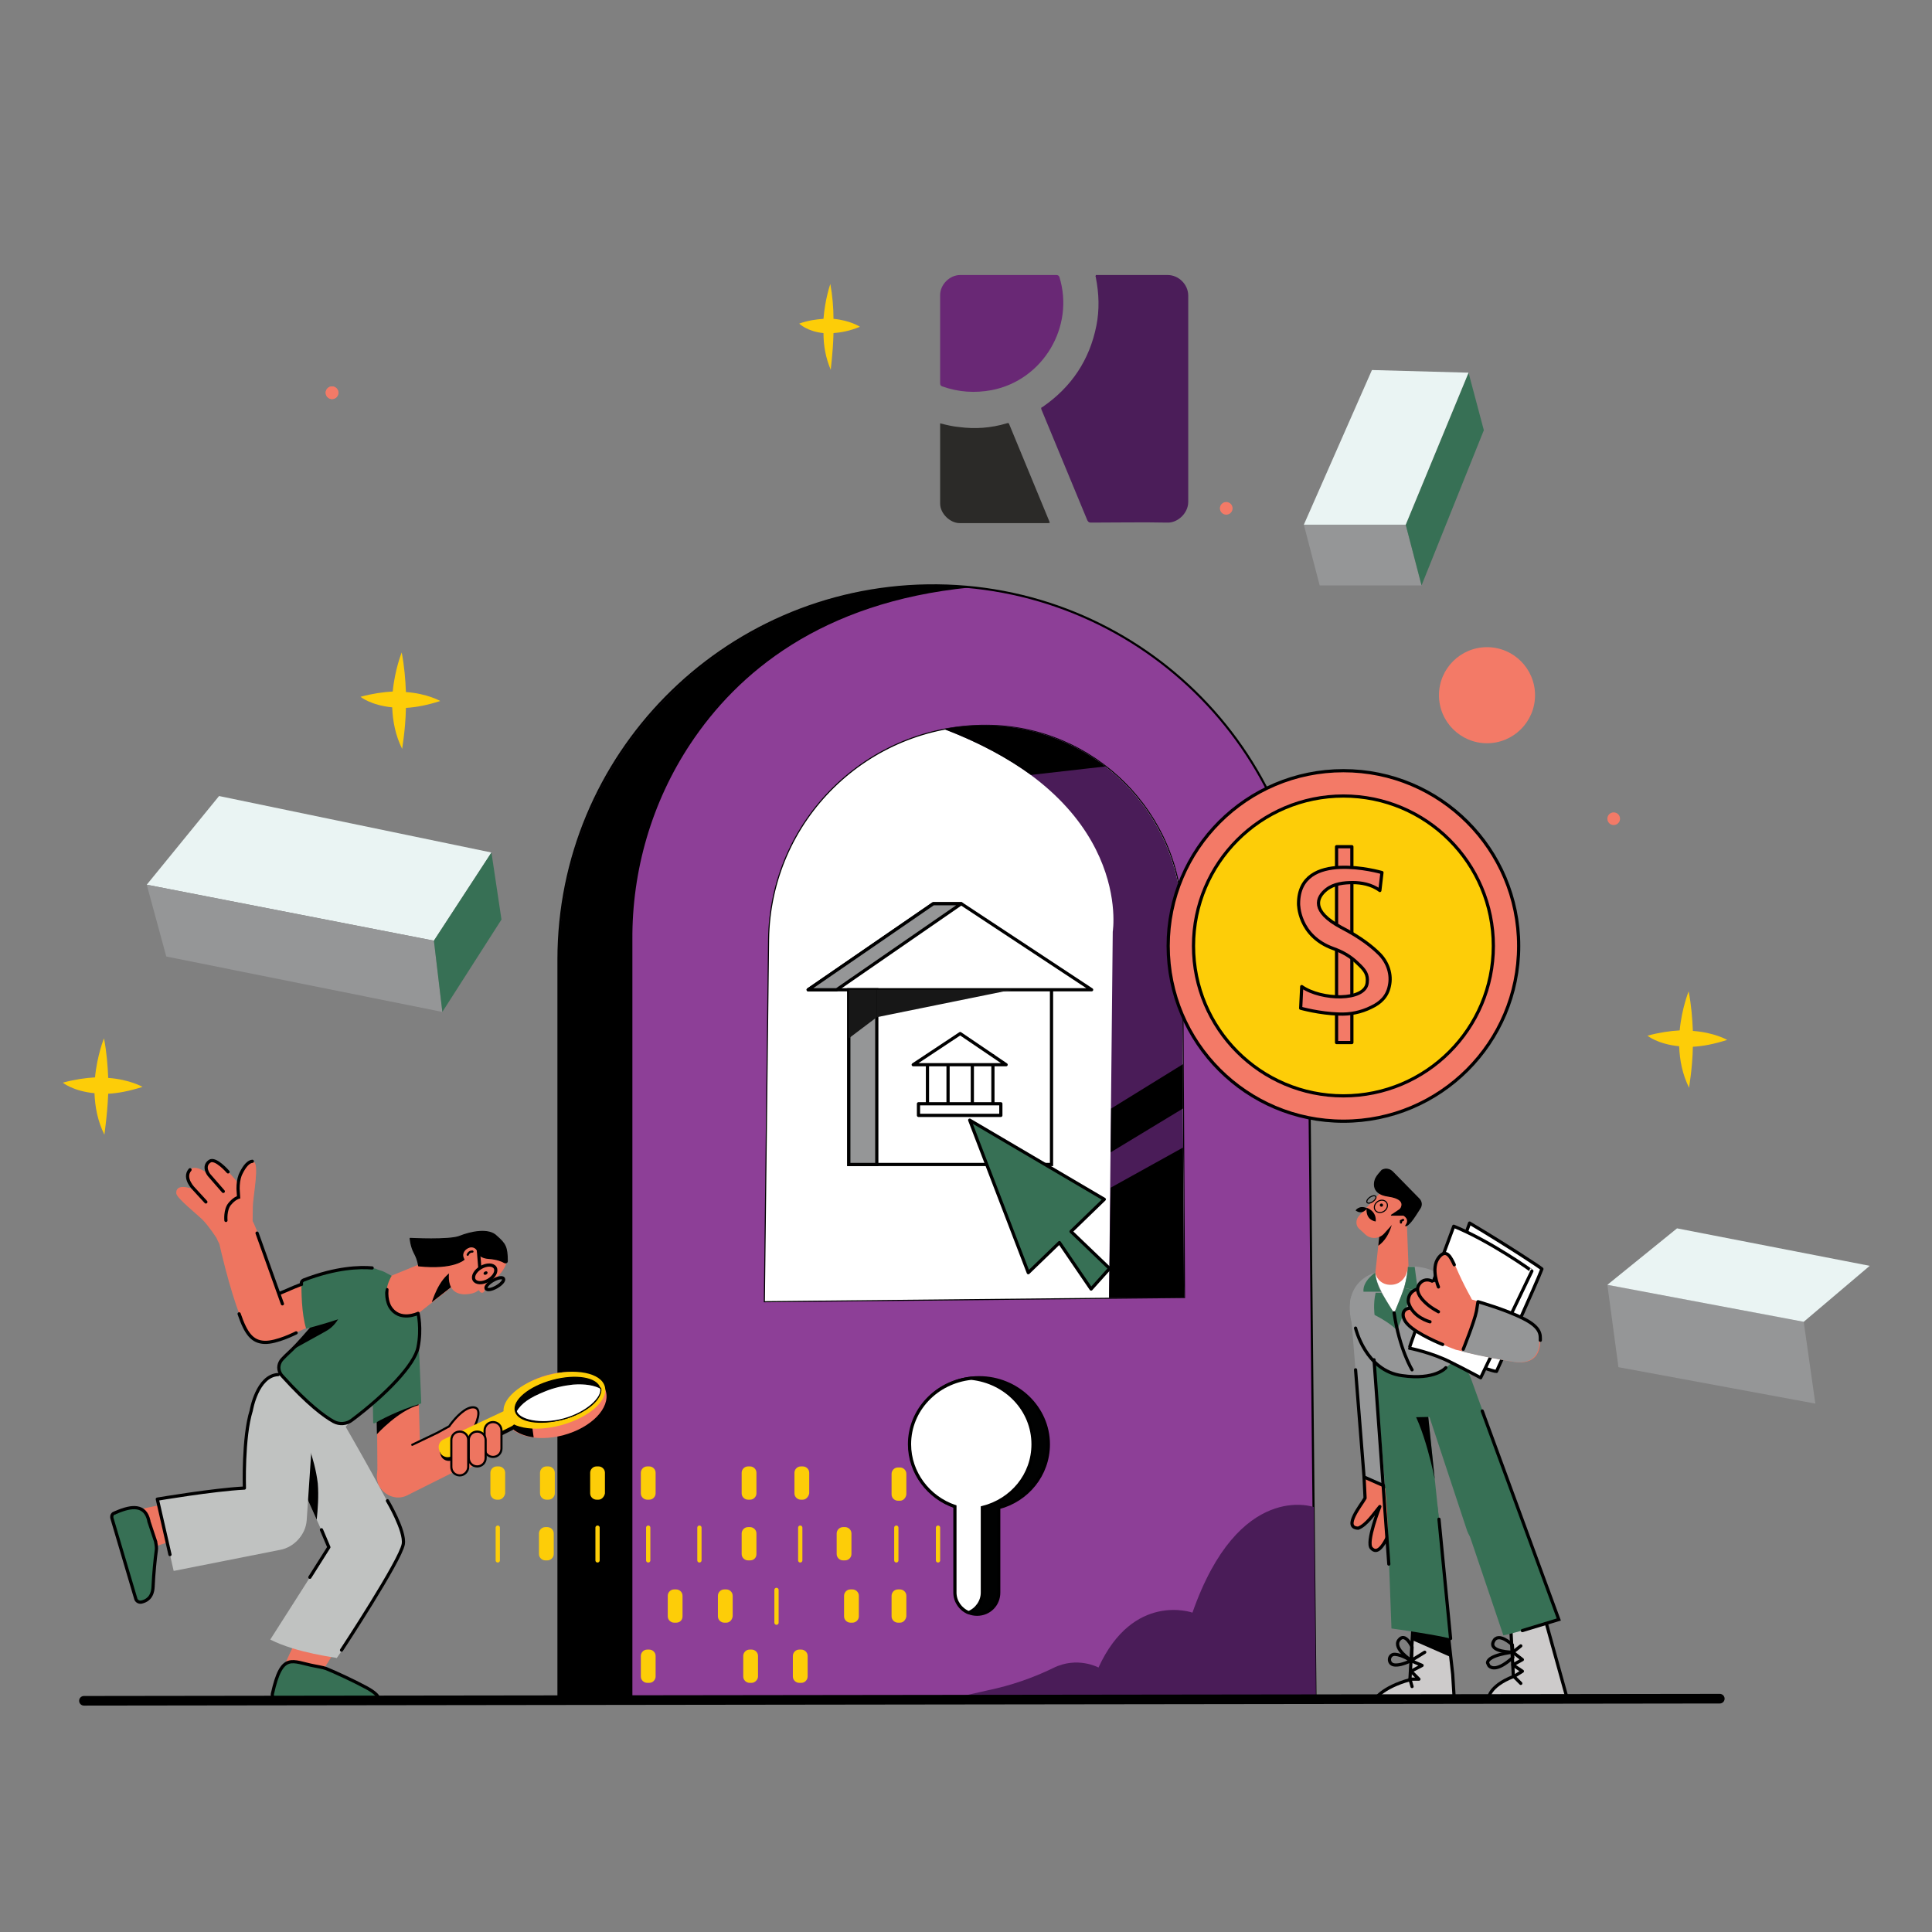 <?xml version="1.0" encoding="utf-8"?>
<!-- Generator: Adobe Illustrator 19.0.0, SVG Export Plug-In . SVG Version: 6.00 Build 0)  -->
<svg version="1.1" id="Layer_1" xmlns="http://www.w3.org/2000/svg" xmlns:xlink="http://www.w3.org/1999/xlink" x="0px" y="0px"
	 viewBox="-114 237.9 366 366" style="enable-background:new -114 237.9 366 366;" xml:space="preserve">
<rect x="-114" y="237.9" width="366" height="366" fill="#808080" stroke="none"/>
<style type="text/css">
	.st0{fill:#8D3F97;stroke:#000000;stroke-width:0.405;stroke-miterlimit:10;}
	.st1{fill:#4A1C58;}
	.st2{fill:#010202;stroke:#000000;stroke-width:0.607;stroke-miterlimit:10;}
	.st3{fill:#FFFFFF;stroke:#000000;stroke-width:0.607;stroke-miterlimit:10;}
	.st4{fill:#FFFFFF;stroke:#000000;stroke-width:0.202;stroke-miterlimit:10;}
	.st5{fill:#FFFFFF;stroke:#000000;stroke-width:0.607;stroke-linejoin:round;stroke-miterlimit:10;}
	.st6{fill:#959697;stroke:#000000;stroke-width:0.607;stroke-miterlimit:10;}
	.st7{fill:#959697;stroke:#000000;stroke-width:0.607;stroke-linecap:round;stroke-linejoin:round;stroke-miterlimit:10;}
	.st8{fill:#171717;}
	.st9{fill:#377055;stroke:#000000;stroke-width:0.607;stroke-linejoin:round;stroke-miterlimit:10;}
	.st10{fill:#FDCD08;}
	.st11{fill:none;stroke:#FDCD08;stroke-width:0.809;stroke-linecap:round;stroke-miterlimit:10;}
	.st12{fill:#EE7560;}
	.st13{fill:#F27A68;}
	.st14{fill:#377055;}
	.st15{fill:none;stroke:#000000;stroke-width:0.405;stroke-linecap:round;stroke-miterlimit:10;}
	.st16{fill:#EE7560;stroke:#000000;stroke-width:0.405;stroke-miterlimit:10;}
	.st17{fill:#C0C2C1;}
	.st18{fill:none;stroke:#000000;stroke-width:0.607;stroke-linecap:round;stroke-linejoin:round;stroke-miterlimit:10;}
	.st19{fill:none;stroke:#000000;stroke-width:0.607;stroke-linecap:round;stroke-miterlimit:10;}
	.st20{fill:none;stroke:#000000;stroke-width:0.607;stroke-miterlimit:10;}
	.st21{stroke:#000000;stroke-width:0.202;stroke-linejoin:round;stroke-miterlimit:10;}
	.st22{stroke:#000000;stroke-width:0.202;stroke-miterlimit:10;}
	.st23{fill:#377055;stroke:#000000;stroke-width:0.607;stroke-miterlimit:10;}
	.st24{fill:#959697;}
	.st25{fill:#CDCBCB;stroke:#000000;stroke-width:0.607;stroke-miterlimit:10;}
	.st26{fill:#FFFFFF;}
	.st27{fill:none;stroke:#000000;stroke-width:0.202;stroke-miterlimit:10;}
	.st28{stroke:#000000;stroke-width:0.202;stroke-linecap:round;stroke-linejoin:round;stroke-miterlimit:10;}
	.st29{fill:#F37A67;}
	.st30{fill:#F37A67;stroke:#000000;stroke-width:0.607;stroke-miterlimit:10;}
	.st31{fill:#FDCD08;stroke:#000000;stroke-width:0.607;stroke-miterlimit:10;}
	.st32{fill:#F37A67;stroke:#000000;stroke-width:0.607;stroke-linejoin:round;stroke-miterlimit:10;}
	.st33{fill:#EAF4F3;}
	.st34{fill:none;stroke:#000000;stroke-width:1.821;stroke-linecap:round;stroke-miterlimit:10;}
	.st35{fill:#4B1D59;}
	.st36{fill:#692875;}
	.st37{fill:#2B2A28;}
</style>
<g id="XMLID_19515_">
	<path id="XMLID_19874_" class="st0" d="M-8.2,559.7v-140c0-38.7,31.1-70.3,69.9-70.9l0,0c39.4-0.6,71.7,30.9,72.1,70.2l1.4,140.7
		H-8.2z"/>
	<path id="XMLID_19873_" d="M16.8,378.8c8.9-13.4,24.7-26.8,52.9-29.6c-2.6-0.2-5.2-0.4-7.9-0.3l0,0c-38.8,0.6-69.9,32.2-69.9,71
		v140.2H5.8V416C5.7,402.8,9.5,389.8,16.8,378.8z"/>
	<path id="XMLID_19872_" class="st1" d="M134.9,523.4c0,0-14.2-5.1-23,20c0,0-11.2-4-17.8,10.4c0,0-4-2.2-8.6,0.1
		c-3.9,1.9-8,3.3-12.3,4.2l-7.1,1.6h69.2L134.9,523.4z"/>
	<path id="XMLID_19871_" class="st2" d="M84.6,511.5c0-6.9-5.9-12.6-13.1-12.6s-13.1,5.6-13.1,12.6c0,5.4,3.6,10.1,8.6,11.8v16.3
		c0,2.3,1.8,4.1,4.1,4.1l0,0c2.3,0,4.1-1.8,4.1-4.1v-16.1C80.6,522.1,84.6,517.3,84.6,511.5z"/>
	<path id="XMLID_19870_" class="st3" d="M81.7,511.5c0-6.5-5.1-11.8-11.7-12.5c-6.6,0.7-11.7,6-11.7,12.5c0,5.4,3.6,10.1,8.6,11.8
		v16.3c0,1.7,1.1,3.2,2.6,3.8c1.5-0.6,2.6-2.1,2.6-3.8v-16.1C77.7,522.1,81.7,517.3,81.7,511.5z"/>
	<path id="XMLID_19869_" class="st4" d="M30.8,484.5l0.8-68.6c0.3-22.6,18.7-40.7,41.3-40.6l0,0c20.4,0.1,37,16.6,37.1,37.1
		l0.4,71.3L30.8,484.5z"/>
	<path id="XMLID_19868_" class="st1" d="M96.1,483.8l14.2-0.1l-0.4-71.3c-0.1-20.4-16.7-37-37.1-37.1l0,0c-2.7,0-5.4,0.2-8,0.7l0,0
		c36,13.6,32,38.4,32,38.4L96.1,483.8z"/>
	<g id="XMLID_19856_">
		<rect id="XMLID_19867_" x="46.8" y="424.4" class="st3" width="38.4" height="34.1"/>
		<polygon id="XMLID_19866_" class="st5" points="68.1,409.1 62.8,409.1 39.1,425.4 44.5,425.4 68.1,425.4 92.8,425.4 		"/>
		<rect id="XMLID_19865_" x="46.8" y="425.4" class="st6" width="5.3" height="33.1"/>
		<polygon id="XMLID_19864_" class="st7" points="62.8,409.1 68.1,409.1 44.5,425.4 39.1,425.4 		"/>
		<polygon id="XMLID_19863_" class="st8" points="46.8,434.6 52.1,430.6 52.1,425.4 46.8,425.4 		"/>
		<rect id="XMLID_19862_" x="61.7" y="438.7" class="st4" width="12.4" height="9.2"/>
		<g id="XMLID_19857_">
			<rect id="XMLID_19861_" x="70.2" y="437.9" class="st5" width="3.9" height="10.4"/>
			<rect id="XMLID_19860_" x="61.7" y="437.9" class="st5" width="3.9" height="10.4"/>
			<polygon id="XMLID_19859_" class="st5" points="59,439.6 67.9,433.7 76.6,439.6 			"/>
			<rect id="XMLID_19858_" x="60" y="447" class="st5" width="15.6" height="2.2"/>
		</g>
	</g>
	<polygon id="XMLID_19855_" class="st9" points="96.2,478.2 88.9,471.2 95.2,465.1 69.7,450.1 80.8,479 86.7,473.3 92.7,482.1 	"/>
	<path id="XMLID_19854_" d="M95.4,383.1c-6.3-4.8-14.1-7.7-22.6-7.8l0,0c-2.7,0-5.4,0.2-8,0.7l0,0c6.8,2.6,12.2,5.6,16.5,8.7
		L95.4,383.1z"/>
	<polygon id="XMLID_19853_" points="110.1,439.5 96.5,447.9 96.4,456.2 110.1,447.9 	"/>
	<polygon id="XMLID_19852_" points="96.4,462.9 96.1,483.8 110.3,483.7 110.1,455.3 	"/>
	<polygon id="XMLID_19851_" class="st8" points="77.7,425.4 52.1,430.6 52.1,425.4 	"/>
	<g id="XMLID_19825_">
		<path id="XMLID_19850_" class="st10" d="M-19.5,522h-0.4c-0.6,0-1.2-0.5-1.2-1.2v-3.9c0-0.6,0.5-1.2,1.2-1.2h0.4
			c0.6,0,1.2,0.5,1.2,1.2v3.9C-18.4,521.4-18.9,522-19.5,522z"/>
		<path id="XMLID_19849_" class="st10" d="M-10.1,522h-0.4c-0.6,0-1.2-0.5-1.2-1.2v-3.9c0-0.6,0.5-1.2,1.2-1.2h0.4
			c0.6,0,1.2,0.5,1.2,1.2v3.9C-8.9,521.4-9.4,522-10.1,522z"/>
		<path id="XMLID_19848_" class="st10" d="M-0.6,522H-1c-0.6,0-1.2-0.5-1.2-1.2v-3.9c0-0.6,0.5-1.2,1.2-1.2h0.4
			c0.6,0,1.2,0.5,1.2,1.2v3.9C0.5,521.4,0,522-0.6,522z"/>
		<path id="XMLID_19847_" class="st10" d="M9,522H8.6c-0.6,0-1.2-0.5-1.2-1.2v-3.9c0-0.6,0.5-1.2,1.2-1.2H9c0.6,0,1.2,0.5,1.2,1.2
			v3.9C10.2,521.4,9.7,522,9,522z"/>
		<path id="XMLID_19846_" class="st10" d="M28.1,522h-0.4c-0.6,0-1.2-0.5-1.2-1.2v-3.9c0-0.6,0.5-1.2,1.2-1.2h0.4
			c0.6,0,1.2,0.5,1.2,1.2v3.9C29.3,521.4,28.8,522,28.1,522z"/>
		<path id="XMLID_19845_" class="st10" d="M38.1,522h-0.4c-0.6,0-1.2-0.5-1.2-1.2v-3.9c0-0.6,0.5-1.2,1.2-1.2h0.4
			c0.6,0,1.2,0.5,1.2,1.2v3.9C39.2,521.4,38.7,522,38.1,522z"/>
		<path id="XMLID_19844_" class="st10" d="M46.1,533.5h-0.4c-0.6,0-1.2-0.5-1.2-1.2v-3.9c0-0.6,0.5-1.2,1.2-1.2h0.4
			c0.6,0,1.2,0.5,1.2,1.2v3.9C47.3,533,46.7,533.5,46.1,533.5z"/>
		<path id="XMLID_19843_" class="st10" d="M28.1,533.5h-0.4c-0.6,0-1.2-0.5-1.2-1.2v-3.9c0-0.6,0.5-1.2,1.2-1.2h0.4
			c0.6,0,1.2,0.5,1.2,1.2v3.9C29.3,533,28.8,533.5,28.1,533.5z"/>
		<path id="XMLID_19842_" class="st10" d="M-10.3,533.5h-0.4c-0.6,0-1.2-0.5-1.2-1.2v-3.9c0-0.6,0.5-1.2,1.2-1.2h0.4
			c0.6,0,1.2,0.5,1.2,1.2v3.9C-9.1,533-9.7,533.5-10.3,533.5z"/>
		<path id="XMLID_19841_" class="st10" d="M14.1,545.3h-0.4c-0.6,0-1.2-0.5-1.2-1.2v-3.9c0-0.6,0.5-1.2,1.2-1.2h0.4
			c0.6,0,1.2,0.5,1.2,1.2v3.9C15.3,544.8,14.8,545.3,14.1,545.3z"/>
		<path id="XMLID_19840_" class="st10" d="M23.6,545.3h-0.4c-0.6,0-1.2-0.5-1.2-1.2v-3.9c0-0.6,0.5-1.2,1.2-1.2h0.4
			c0.6,0,1.2,0.5,1.2,1.2v3.9C24.7,544.8,24.2,545.3,23.6,545.3z"/>
		<path id="XMLID_19839_" class="st10" d="M47.5,545.3h-0.4c-0.6,0-1.2-0.5-1.2-1.2v-3.9c0-0.6,0.5-1.2,1.2-1.2h0.4
			c0.6,0,1.2,0.5,1.2,1.2v3.9C48.7,544.8,48.1,545.3,47.5,545.3z"/>
		<path id="XMLID_19838_" class="st10" d="M56.5,545.3h-0.4c-0.6,0-1.2-0.5-1.2-1.2v-3.9c0-0.6,0.5-1.2,1.2-1.2h0.4
			c0.6,0,1.2,0.5,1.2,1.2v3.9C57.6,544.8,57.1,545.3,56.5,545.3z"/>
		<path id="XMLID_19837_" class="st10" d="M56.5,522.2h-0.4c-0.6,0-1.2-0.5-1.2-1.2v-3.9c0-0.6,0.5-1.2,1.2-1.2h0.4
			c0.6,0,1.2,0.5,1.2,1.2v3.9C57.6,521.7,57.1,522.2,56.5,522.2z"/>
		<path id="XMLID_19836_" class="st10" d="M37.8,556.7h-0.4c-0.6,0-1.2-0.5-1.2-1.2v-3.9c0-0.6,0.5-1.2,1.2-1.2h0.4
			c0.6,0,1.2,0.5,1.2,1.2v3.9C39,556.1,38.5,556.7,37.8,556.7z"/>
		<path id="XMLID_19835_" class="st10" d="M28.4,556.7H28c-0.6,0-1.2-0.5-1.2-1.2v-3.9c0-0.6,0.5-1.2,1.2-1.2h0.4
			c0.6,0,1.2,0.5,1.2,1.2v3.9C29.6,556.1,29,556.7,28.4,556.7z"/>
		<path id="XMLID_19834_" class="st10" d="M9,556.7H8.6c-0.6,0-1.2-0.5-1.2-1.2v-3.9c0-0.6,0.5-1.2,1.2-1.2H9c0.6,0,1.2,0.5,1.2,1.2
			v3.9C10.2,556.1,9.7,556.7,9,556.7z"/>
		<line id="XMLID_19833_" class="st11" x1="-19.7" y1="527.3" x2="-19.7" y2="533.5"/>
		<line id="XMLID_19832_" class="st11" x1="-0.8" y1="527.3" x2="-0.8" y2="533.5"/>
		<line id="XMLID_19831_" class="st11" x1="8.8" y1="527.3" x2="8.8" y2="533.5"/>
		<line id="XMLID_19830_" class="st11" x1="18.5" y1="527.3" x2="18.5" y2="533.5"/>
		<line id="XMLID_19829_" class="st11" x1="37.6" y1="527.3" x2="37.6" y2="533.5"/>
		<line id="XMLID_19828_" class="st11" x1="55.8" y1="527.3" x2="55.8" y2="533.5"/>
		<line id="XMLID_19827_" class="st11" x1="63.7" y1="527.3" x2="63.7" y2="533.5"/>
		<line id="XMLID_19826_" class="st11" x1="33.1" y1="539.1" x2="33.1" y2="545.3"/>
	</g>
	<path id="XMLID_19824_" class="st12" d="M-73,472.4c0,0-1.5-2.3-2.6-3.4c-1.1-1.1-4.9-4.1-5-5s0.5-1.8,3.3-0.8c0,0-2.1-2.5-0.8-3.7
		c1.2-1.2,3.7,0.9,3.7,0.9s-0.8-2.2,0.3-2.7c1.4-0.5,5.2,4.3,5.2,4.3s1.4-3.8,2.8-4c1.4-0.2,0,6.8,0,8.4c0,1.6-0.1,3.5,0,4
		s-1.4,3.7-3.5,3.9C-71.7,474.5-72.1,474.5-73,472.4z"/>
	
		<ellipse id="XMLID_19823_" transform="matrix(-0.261 -0.965 0.965 -0.261 -497.474 627.347)" class="st13" cx="-8.6" cy="504.1" rx="5.9" ry="9.9"/>
	<path id="XMLID_19822_" d="M-13.5,505.9l-4.7-0.6c-0.1,0.5,0,1,0.1,1.4c0.5,1.9,2.5,3.1,5.2,3.5L-13.5,505.9z"/>
	<path id="XMLID_19821_" class="st12" d="M-28.4,481.7l-7.5,5.9c-2.2,1.7-5.3,1.1-6.7-1.3l0,0c-1.4-2.4-0.4-5.4,2.2-6.5l8.8-3.6
		c1.2-0.5,2.7-0.2,3.6,0.8l0,0C-26.8,478.3-26.9,480.5-28.4,481.7z"/>
	<path id="XMLID_19820_" d="M-32.2,484.6l3.7-2.9c1.1-0.8,1.5-2.2,1.1-3.4C-30.3,479.2-31.7,483.1-32.2,484.6z"/>
	<path id="XMLID_19819_" class="st12" d="M-34.7,501.6l0.4,15.7c0,2.2-1.8,4.1-4,4.1l0,0c-2.2,0-4.2-1.9-4.2-4.2l-0.1-15.6
		c0-2.1,1.6-3.8,3.7-4l0,0C-36.7,497.5-34.8,499.3-34.7,501.6z"/>
	<path id="XMLID_19818_" d="M-42.6,509.6c0,0,4.1-4.5,7.9-5.5c0,0,0-4.6-8-0.1L-42.6,509.6z"/>
	<path id="XMLID_19817_" class="st14" d="M-43.6,491.8l0.3,15.6c0,0.1,0.1,0.2,0.3,0.1c0.9-0.5,4.3-2.4,8.7-3.7
		c0.1,0,0.1-0.1,0.1-0.2l-0.5-12.1c-0.1-3.2-3.4-5.2-6.3-3.9l0,0C-42.6,488.3-43.6,490-43.6,491.8z"/>
	<path id="XMLID_19816_" class="st12" d="M-40.4,513.9l9-4.4c2.4-1.2,5.2,0.3,5.7,2.9l0,0c0.3,1.8-0.6,3.5-2.2,4.3l-9,4.5
		c-2,1-4.4,0-5.4-2l0,0C-43.1,517.1-42.3,514.8-40.4,513.9z"/>
	<path id="XMLID_19815_" class="st12" d="M-28,511c-1.2-0.6-1.6-2.2-0.7-3.3c1.2-1.5,2.9-3.3,4.3-3.3c1.9,0.1,0.6,3.4-0.8,5.7
		C-25.8,511.2-27,511.5-28,511L-28,511z"/>
	<path id="XMLID_19814_" class="st12" d="M-28,507.6c-0.6,0.2-2.3,1.2-3.1,1.6c-0.7,0.4-1.2,0.9-1.3,1.8c0,0.9-0.3,2.3,0.6,3.7
		c1.7,2.6,4.1,1.8,4.1,1.8s5.3,0.6,4.5-5.3C-23.5,508.7-25.6,506.9-28,507.6z"/>
	<path id="XMLID_19813_" class="st15" d="M-24.3,508.6c1-2,1.5-4.1-0.1-4.1c-1.4,0-3.1,1.7-4.3,3.3c-0.1,0.1-0.1,0.2-0.2,0.3
		c-0.7,0.4-1.7,0.9-2.2,1.2l-4.8,2.3"/>
	<g id="XMLID_19811_">
		<path id="XMLID_19812_" d="M-18.3,505.9l-11.5,5.4c-0.7,0.3-1.1,1.2-0.8,2l0.1,0.3c0.3,0.9,1.4,1.3,2.2,0.9l11.4-5.7
			c1-0.5,1.2-1.9,0.3-2.6l0,0C-17.1,505.7-17.8,505.7-18.3,505.9z"/>
	</g>
	<path id="XMLID_19810_" class="st10" d="M-18.5,505.2l-11.5,5.4c-0.7,0.3-1.1,1.2-0.8,2l0.1,0.3c0.3,0.9,1.4,1.3,2.2,0.9l11.4-5.7
		c1-0.5,1.2-1.9,0.3-2.6l0,0C-17.3,505-18,504.9-18.5,505.2z"/>
	<path id="XMLID_19809_" class="st12" d="M-20.6,513.9L-20.6,513.9c-0.9,0-1.6-0.7-1.6-1.6v-3.4c0-0.9,0.7-1.6,1.6-1.6l0,0
		c0.9,0,1.6,0.7,1.6,1.6v3.4C-19,513.2-19.7,513.9-20.6,513.9z"/>
	<path id="XMLID_19808_" class="st12" d="M-26.9,517.4L-26.9,517.4c-0.9,0-1.6-0.7-1.6-1.6v-5.1c0-0.9,0.7-1.6,1.6-1.6l0,0
		c0.9,0,1.6,0.7,1.6,1.6v5.1C-25.3,516.6-26,517.4-26.9,517.4z"/>
	<path id="XMLID_19807_" class="st16" d="M-20.6,513.9L-20.6,513.9c-0.9,0-1.6-0.7-1.6-1.6v-3.4c0-0.9,0.7-1.6,1.6-1.6l0,0
		c0.9,0,1.6,0.7,1.6,1.6v3.4C-19,513.2-19.7,513.9-20.6,513.9z"/>
	<path id="XMLID_19806_" class="st16" d="M-23.6,515.7L-23.6,515.7c-0.9,0-1.6-0.7-1.6-1.6v-3.4c0-0.9,0.7-1.6,1.6-1.6l0,0
		c0.9,0,1.6,0.7,1.6,1.6v3.4C-22,515-22.7,515.7-23.6,515.7z"/>
	<path id="XMLID_19805_" class="st16" d="M-26.9,517.4L-26.9,517.4c-0.9,0-1.6-0.7-1.6-1.6v-5.1c0-0.9,0.7-1.6,1.6-1.6l0,0
		c0.9,0,1.6,0.7,1.6,1.6v5.1C-25.3,516.6-26,517.4-26.9,517.4z"/>
	<path id="XMLID_19804_" class="st17" d="M-51.3,503.5c2.6,4.2,9.3,16,12.9,23.1c2.2,4.4-0.7,9.7-5.7,10.1l0,0
		c-3,0.2-5.8-1.5-6.9-4.2l-10.8-24.1c-1.1-3,1.6-6.5,4.6-7.3l0,0C-54.9,500.5-52.5,501.5-51.3,503.5z"/>
	<path id="XMLID_19803_" d="M-54,525.8c0.2-2,0.4-4.5,0.2-6.9c-0.3-2.5-1-4.9-1.6-6.7c-0.4-1.1-2-1.1-2.3,0l-1.1,2.9L-54,525.8z"/>
	<path id="XMLID_19802_" class="st12" d="M-57.2,547.3c-1.2,2.3-2.7,5.4-3.8,8.2c-0.8,2.2,1,4.5,3.3,4.3l0,0c1-0.1,1.9-0.6,2.4-1.5
		l4.5-7.2c1.1-1.8,0.5-4.2-1.4-5.2l0,0C-54,544.8-56.2,545.5-57.2,547.3z"/>
	<path id="XMLID_19801_" class="st17" d="M-62.8,548.5l14.1-22.1c2.3-3.4,7.2-3.6,9.7-0.4l0,0c1.5,1.8,1.7,4.4,0.7,6.5
		c-1.5,3-5.4,10.2-11.9,19.5C-50.2,551.9-57.7,551.1-62.8,548.5z"/>
	<path id="XMLID_19657_" class="st12" d="M-52.6,558.7c1.4-2,1.9-3.9,1.9-3.9c-0.6-0.3-1.2-0.5-1.6-0.7c-0.5-0.2-1.1-0.4-1.6-0.5
		c-3.7-0.7-6.1-1.9-8,3.4C-61,558.6-52.6,558.7-52.6,558.7z"/>
	
		<ellipse id="XMLID_19656_" transform="matrix(0.616 -0.788 0.788 0.616 -416.788 150.137)" class="st17" cx="-54.4" cy="502.6" rx="9.5" ry="8"/>
	<path id="XMLID_19655_" class="st17" d="M-61.1,531.3c-3.5,0.4-6.6-2.2-6.7-5.7c-0.3-9.8-0.1-25.8,6.1-27.3
		c8.7-2.1,6.9,11.2,6.9,11.2l-1.1,16.4C-56.1,528.7-58.3,531-61.1,531.3L-61.1,531.3z"/>
	<path id="XMLID_19654_" class="st12" d="M-80.4,529.5l-5.6,1.8c-2,0.6-4.2-0.7-4.5-2.8l-0.1-0.6c-0.3-1.9,0.9-3.7,2.7-4l5.7-1.2
		c1.8-0.4,3.6,0.7,4.1,2.5l0,0C-77.6,527.1-78.6,529-80.4,529.5z"/>
	<path id="XMLID_19653_" class="st17" d="M-81.1,535.5l20.2-4c2.6-0.5,4.6-2.7,4.8-5.4l0,0c0.4-3.7-2.7-6.9-6.4-6.7
		c-4.1,0.2-9.3,0.5-14.2,1.2c-4.2,0.7-7.5,1.2-7.5,1.2L-81.1,535.5z"/>
	<path id="XMLID_19652_" class="st12" d="M-84.4,530.8c0-0.3-0.1-0.6-0.1-0.8l-0.5-2.1c-0.5-2.4-2.6-4-4.9-4.1l2.1,11L-84.4,530.8z"
		/>
	<path id="XMLID_19651_" class="st14" d="M-60.6,498.6c-0.7-0.7-0.8-1.9-0.4-2.7c0.2-0.5,0.6-0.9,1.3-1.4c1.7-1.2,9-9.8,12.8-14.4
		c1.4-1.7,3.8-2.2,5.8-1.2l1.3,0.7c0,0-2,3-0.4,6s5.3,1.2,5.3,1.2s0.7,2.9,0,6.4c-0.6,3.3-6.1,9-12.5,13.8c-1,0.8-2.4,0.9-3.5,0.3
		C-52.7,506.2-55.8,503.9-60.6,498.6z"/>
	<path id="XMLID_19650_" d="M-58.8,493.7l6.5-3.6c2.2-1.2,3.4-3.6,3.2-6l-0.1-1.2C-52.6,486.8-56.8,491.7-58.8,493.7z"/>
	<path id="XMLID_19644_" class="st18" d="M-46.8,480c-3.9,4.6-10.2,12-11.8,13.5c-0.6,0.6-2.1,1.9-2.3,2.4c-0.5,0.9-0.3,2,0.4,2.7
		c4.8,5.3,7.9,7.6,9.7,8.6c1.1,0.6,2.5,0.5,3.5-0.3c6.4-4.8,11.9-10.5,12.5-13.8c0.7-3.5,0-6.4,0-6.4s-3.5,1.7-5.3-1.2
		c0,0-0.8-1.2-0.6-3.3"/>
	<path id="XMLID_19643_" class="st12" d="M-62.8,492c2.9-0.8,7.8-2.5,11.6-5.3c1.4-1,1.9-2.9,1.2-4.5l0,0c-0.8-1.8-2.9-2.7-4.7-1.9
		c-2.9,1.1-7.2,2.8-10.8,4.4c-2.5,1.1-3.1,4.4-1.1,6.3l0,0C-65.5,492.1-64.1,492.4-62.8,492z"/>
	<path id="XMLID_19642_" class="st14" d="M-56.9,481c0,1.3,0,5.8,0.9,8.6c0,0,12.6-3.1,14.5-6.2c0.4-0.6,0.6-1.2,0.7-1.7
		c0.4-1.7-0.9-3.4-2.7-3.6c-2.3-0.2-6.8-0.1-13,2.3C-56.8,480.5-56.9,480.7-56.9,481z"/>
	<path id="XMLID_19641_" class="st12" d="M-65.9,469.7c1.9,4.3,4.5,11.6,6.1,17.4c0.5,2-0.5,4.1-2.5,4.9l0,0c-2,0.7-4.2-0.2-5.1-2.1
		c-1.6-3.5-3.4-8.9-5.4-17.9c-0.4-1.8,0.6-3.7,2.4-4.3l0,0C-68.7,467-66.7,467.9-65.9,469.7z"/>
	<path id="XMLID_19640_" class="st19" d="M-71.7,463.6l-2.7-3.1c0,0-1.3-1.6,0.1-2.6c1.1-0.8,3.5,2,3.5,2"/>
	<path id="XMLID_19639_" class="st19" d="M-75,465.6l-2.2-2.4c0,0-2.2-2.1-0.8-3.7"/>
	<path id="XMLID_19638_" class="st19" d="M-71.2,469.1c0,0-0.2-2,0.7-3.1s1.7-1.3,1.7-1.3l-0.1-1.6c0-0.9,0.1-1.8,0.4-2.6
		c0.5-1.1,1.3-2.5,2.3-2.6"/>
	<path id="XMLID_19637_" class="st12" d="M-28.6,477.4c0,0-1.8,5.5,2.5,5.7c0.8,0,1.5-0.1,2.2-0.4c0.2-0.1,0.4-0.3,0.6-0.4
		c0,0,0.1,0.2,0.3,0.4c0.3,0.2,0.7,0.1,0.8-0.3c0-0.2,0.1-0.4,0.1-0.7c0,0,5-3.2,4-6.1c-1.1-3.5-5-3.6-6.2-3.4
		C-25.5,472.4-27.9,475.2-28.6,477.4z"/>
	
		<ellipse id="XMLID_19636_" transform="matrix(-0.5 -0.866 0.866 -0.5 -447.913 699.569)" cx="-22" cy="479.1" rx="0.3" ry="0.4"/>
	
		<ellipse id="XMLID_19635_" transform="matrix(-0.5 -0.866 0.866 -0.5 -447.045 704.048)" class="st20" cx="-20.3" cy="481.1" rx="0.7" ry="1.9"/>
	
		<ellipse id="XMLID_19634_" transform="matrix(-0.5 -0.866 0.866 -0.5 -448.272 699.597)" class="st20" cx="-22.2" cy="479.2" rx="1.4" ry="2.3"/>
	<line id="XMLID_19633_" class="st20" x1="-23.1" y1="478.1" x2="-23.4" y2="474.4"/>
	<path id="XMLID_19632_" class="st21" d="M-17.9,476.8c0,0.3-0.3,0.4-0.5,0.3c-0.5-0.3-1.5-0.7-3-0.8s-2-0.8-2.1-1.3
		s-0.6-0.9-1.2-0.9c-0.9,0-2.2,1.1-1.4,2.4c0,0-2,1.9-8.6,1.2c0,0-0.1-1.1-0.8-2.4c-0.7-1.3-0.8-2.8-0.8-2.8s7.5,0.4,9.4-0.4
		c2-0.8,5.5-1.6,7,0C-18.3,473.5-17.9,474.1-17.9,476.8z"/>
	<path id="XMLID_19631_" class="st15" d="M-24.5,475c0,0-0.6-0.1-0.9,0.6"/>
	<path id="XMLID_19630_" class="st19" d="M-43.5,478.1c-2.3-0.2-6.8-0.1-13,2.3c-0.2,0.1-0.4,0.3-0.4,0.5c0,0.1,0,0.2,0,0.3
		c-2.6,1-1.4,0.6-4.1,1.7"/>
	
		<ellipse id="XMLID_19629_" transform="matrix(-0.261 -0.965 0.965 -0.261 -496.858 626.001)" class="st10" cx="-8.8" cy="503.2" rx="4.9" ry="9.9"/>
	
		<ellipse id="XMLID_19628_" transform="matrix(-0.261 -0.965 0.965 -0.261 -495.987 626.472)" class="st22" cx="-8.2" cy="503.1" rx="3.8" ry="8.3"/>
	<path id="XMLID_19627_" class="st4" d="M-0.2,500.9c-1-0.6-2.9-1-5.3-0.8c-1.8,0.2-3.6,0.6-5.3,1.3c-3,1.2-4.5,2.3-5.4,3.8
		c0.4,1.7,4.6,2.7,9,1.5C-2.8,505.5,0.2,502.6-0.2,500.9z"/>
	<path id="XMLID_19626_" class="st23" d="M-61.5,559.9l19.1,0.1c0,0,0.9-0.7-2.2-2.4c-2.4-1.3-6.1-3-7.6-3.6
		c-0.5-0.2-2.2-0.5-2.2-0.5c-4.3-0.8-6.2-2.8-8,5.3C-62.5,559.3-62.1,559.9-61.5,559.9z"/>
	<path id="XMLID_19625_" class="st23" d="M-92.8,525.5l4.5,15.2c0.1,0.5,0.6,0.8,1.1,0.7c0.9-0.2,2.1-0.8,2.2-2.9
		c0.1-2.4,0.4-5.4,0.6-6.8c0.1-0.5,0-1.1-0.1-1.6V530l-1.3-3.9V526c-0.7-3.1-3.2-2.9-6.2-1.6c-0.1,0-0.2,0.1-0.2,0.1
		C-92.7,524.6-92.9,525-92.8,525.5z"/>
	<path id="XMLID_19624_" class="st18" d="M-81.8,532.4l-2.4-10.5c0,0,10.6-1.8,16.5-2.1c0,0-0.3-9.6,1.3-14.7c0,0,1.1-6.6,5.1-6.8"
		/>
	<path id="XMLID_19623_" class="st18" d="M-40.6,522.2c0,0,3.4,5.7,3,8.2c-0.5,3.1-11.7,20.1-11.7,20.1"/>
	<polyline id="XMLID_19622_" class="st18" points="-53.1,527.7 -51.7,531 -55.3,536.7 	"/>
	<line id="XMLID_19621_" class="st19" x1="-65.3" y1="471.5" x2="-60.5" y2="484.9"/>
	<path id="XMLID_19620_" class="st19" d="M-57.9,490.4c0,0-3.7,1.9-6,1.8c-2.3-0.1-3.5-1.6-4.8-5.4"/>
	<path id="XMLID_19619_" class="st24" d="M149.4,523.9L149.4,523.9c2.6-0.1,4.6-2.4,4.4-5.1l-1.9-17.6c-0.3-2.3-2.1-3.8-4.4-3.7l0,0
		c-2.5,0.1-4.4,1.9-4.2,4.4l1.3,17.5C144.6,522.1,146.8,524.1,149.4,523.9z"/>
	<path id="XMLID_19618_" class="st12" d="M144.4,517.7v1.8c0.1,2.6,2.4,4.6,5,4.5l0,0c2.6-0.1,4.6-2.4,4.4-5.1l-0.2-2l-3.5,3.3
		L144.4,517.7z"/>
	<line id="XMLID_19617_" class="st18" x1="149.6" y1="520" x2="144.4" y2="517.7"/>
	<path id="XMLID_19616_" class="st12" d="M147.6,469.2l-1.1,10.3c-0.2,2.2,1.8,4,4,3.4l0,0c1.4-0.4,2.4-1.7,2.4-3.2l-0.4-10.4
		c-0.1-1.6-1.6-2.7-3.1-2.2l0,0C148.3,467.5,147.7,468.3,147.6,469.2z"/>
	<path id="XMLID_19615_" d="M147.1,473.9c2.6-1.8,3-5.7,3-6.9c-0.3,0-0.6,0-0.9,0.1c-0.9,0.3-1.5,1.1-1.6,2L147.1,473.9z"/>
	<path id="XMLID_19614_" class="st24" d="M147.7,506.1L147.7,506.1c-2.3,0.1-4.3-1.5-4.5-3.5l-1.4-17.5c-0.2-2.2,1.4-3.8,4-3.8l0,0
		c2.3,0,4.2,1.5,4.4,3.5l1.7,17.2C152.1,504.2,150.2,506.1,147.7,506.1z"/>
	<path id="XMLID_19613_" class="st12" d="M147,521.2c-0.8-0.7-2-0.4-2.5,0.5l-1.1,1.7c-0.1,0.1-0.1,0.1-0.2,0.2l-0.1,0.1v0.1
		c-0.5,0.9-1.1,2-1.2,2.5c-0.1,0.6,0.7,1.3,1.2,1.1c0.8-0.2,1.9-1.4,2.4-2l0,0c0.1-0.1,0.1-0.1,0.2-0.2l1.5-1.9
		C147.7,522.7,147.6,521.8,147,521.2z"/>
	<path id="XMLID_19612_" class="st12" d="M149.9,525.1l-0.9,3c-0.3,0.9-1.2,1.3-2,1.1l0,0c-0.8-0.3-1.2-1.1-1.1-1.9l0.7-3.1
		c0.2-0.9,1.1-1.4,2-1.2l0.2,0.1C149.6,523.4,150.1,524.3,149.9,525.1z"/>
	<path id="XMLID_19611_" class="st12" d="M146.9,531.7c-0.4,0.2-0.9,0.1-1.1-0.4c-0.1-0.3-0.2-0.8-0.2-1.5c0-0.6,0.3-2.1,0.4-2.7
		c0.2-1,1.1-1.5,2-1.2l0,0c0.8,0.3,1.1,2,0.8,2.8l-0.4,1.1C148.1,530.6,147.6,531.2,146.9,531.7
		C146.9,531.6,146.9,531.7,146.9,531.7z"/>
	<path id="XMLID_19610_" class="st4" d="M153,524.2l0.3,3c0.1,0.9-0.6,1.6-1.5,1.7l0,0c-0.8,0.1-1.5-0.5-1.7-1.2l-0.5-3
		c-0.2-0.9,0.5-1.7,1.4-1.8h0.2C152.1,522.7,152.9,523.3,153,524.2z"/>
	<path id="XMLID_19609_" class="st4" d="M152.7,531.1c-0.3,0.4-0.8,0.4-1.2,0.1c-0.3-0.2-0.5-0.6-0.8-1.2c-0.2-0.6-0.5-2-0.6-2.5
		c-0.2-0.9,0.4-1.8,1.4-1.8l0,0c0.8,0,1.8,1.4,1.8,2.2l0.1,1.1C153.4,529.7,153.2,530.5,152.7,531.1L152.7,531.1z"/>
	<path id="XMLID_19608_" class="st4" d="M154.5,522.1l1,1.9c0.3,0.5,0.1,1.3-0.5,1.6l0,0c-0.5,0.3-1.2,0.2-1.5-0.2l-1.2-1.8
		c-0.3-0.5-0.1-1.3,0.4-1.7l0.2-0.1C153.5,521.5,154.2,521.6,154.5,522.1z"/>
	<path id="XMLID_19607_" class="st4" d="M156.2,526.8c-0.1,0.3-0.5,0.6-0.8,0.5c-0.2-0.1-0.5-0.2-0.9-0.5c-0.3-0.3-0.9-1.1-1.1-1.4
		c-0.4-0.5-0.2-1.3,0.4-1.7l0,0c0.6-0.3,1.6,0.3,1.8,0.8l0.3,0.7C156.3,525.6,156.4,526.2,156.2,526.8
		C156.2,526.7,156.2,526.7,156.2,526.8z"/>
	<path id="XMLID_19606_" class="st18" d="M142.8,497.4l1.6,20.2l0.2,4.1c-0.7,1.3-4.3,5.6-1.3,5.7c1.6-0.6,3-2.8,4.1-4.1
		c0,0-2.7,6.8-1.6,7.9c1.1,1.2,2.3-0.2,3.8-3.8"/>
	<path id="XMLID_19605_" class="st14" d="M155.9,499.9l2.7,25.8c0.3,2.9-2,5.4-4.8,5.4l0,0c-2.5,0-4.6-1.9-4.8-4.4l-2.2-25.9
		c-0.2-2.4,1.5-4.6,3.9-5l0,0C153.2,495.4,155.7,497.3,155.9,499.9z"/>
	<path id="XMLID_19604_" d="M155.9,499.9c-0.3-2.7-2.7-4.5-5.3-4.1l0,0c-1.3,0.2-2.4,1-3.1,2c1.5,1.5,3.6,3.7,5.3,6
		c3,4,5,14.3,5,14.3l0,0L155.9,499.9z"/>
	<path id="XMLID_19603_" class="st25" d="M161.2,555.1l-1.3-11.7c-0.2-1.6-1.5-2.7-3-2.7l0,0c-1.7,0-3.1,1.4-3.1,3.1l-0.7,12.3
		c-5.4,1.5-6.7,3.8-6.7,3.8h15.1L161.2,555.1z"/>
	<polyline id="XMLID_19602_" class="st18" points="155.9,550.9 153.3,552.5 155.4,553.4 153.3,554.5 154.8,556 153.1,556 
		153.5,557.4 	"/>
	<path id="XMLID_19601_" class="st18" d="M153.5,549.9c0,0-1.3-2.9-2.5-1.3c-1.2,1.6,2.4,3.9,2.4,3.9L153.5,549.9z"/>
	<path id="XMLID_19600_" class="st18" d="M150.1,553.3c0.7,0.1,1.7-0.1,3.2-0.8c0,0-1.6-1.1-3-1.2
		C149,551.2,148.8,553.1,150.1,553.3z"/>
	<path id="XMLID_19599_" d="M156.9,540.6c-1.7,0-3.1,1.4-3.1,3.1l-0.3,4.9l7.3,3.2l-1-8.5C159.7,541.8,158.4,540.6,156.9,540.6z"/>
	<path id="XMLID_19598_" class="st14" d="M149.6,546.4l-0.8-21.6c-0.1-2.7,1.8-4.8,4.5-5l0,0c2.7-0.2,4.9,1.4,5.1,4.1
		c0.4,4.2,1.7,13.3,2.3,24.4C160.8,548.3,158.1,547.6,149.6,546.4z"/>
	<path id="XMLID_19597_" class="st14" d="M155.4,502.1l8.5,25.7c0.8,2.3,3.1,3.8,5.6,3.5l0,0c3.3-0.4,5.4-3.8,4.3-7l-9.2-25.4
		c-1-2.7-4.1-4-6.7-2.7l0,0C155.7,497.3,154.6,499.8,155.4,502.1z"/>
	<path id="XMLID_19596_" class="st25" d="M177.9,541.7l5,18H168c0,0-0.1-2.3,4.7-4.2l-0.7-12.9c-0.1-1.4,0.9-2.7,2.3-3l0,0
		C176,539.2,177.5,540.2,177.9,541.7z"/>
	<polyline id="XMLID_19595_" class="st18" points="174.1,549.7 172.6,550.9 174.4,552.3 172.6,553.3 174.4,554.5 172.8,555.5 
		174.1,556.8 	"/>
	<path id="XMLID_19594_" class="st18" d="M172.5,549.5c0,0-2.7-2.6-3.6-0.6s3.7,2,3.7,2L172.5,549.5z"/>
	<path id="XMLID_19593_" class="st18" d="M168.1,553.5c0.4,0.4,1.6,1,4.5-1.6l-0.1-1c0,0-4.6,0.5-4.7,2
		C167.9,553.1,168,553.4,168.1,553.5z"/>
	<path id="XMLID_19592_" class="st14" d="M181.3,544.7c0,0-8.6,2.7-10.5,3l-6.8-20.1c-0.9-2.8,0.6-5.8,3.4-6.7l0,0
		c2.6-0.8,5.4,0.6,6.4,3.2L181.3,544.7z"/>
	<path id="XMLID_19591_" class="st14" d="M146.3,495.5c0,0.5,0.4,4.3,0.4,4.8c0.2,3.4,3.1,6.1,6.5,6.1l4.8-0.1
		c4.5-0.1,7.5-4.6,5.9-8.8l-0.8-2.1c-1-2.7-3.4-4.7-6.2-5.3l0,0C151.4,489,146,489.9,146.3,495.5z"/>
	<path id="XMLID_19590_" class="st24" d="M146.5,479c0,0-7.7,1.8-3.6,12.1c3.5,8.9,12.4,7.5,12.4,7.5s7.5-0.3,8.3-8.4
		s-4.7-12.6-10.8-12.4c0,0,0.3,3.6-3.3,3.5C146.8,481.5,146.5,479,146.5,479z"/>
	<path id="XMLID_19589_" class="st26" d="M152.7,477.9c0,0,0.2,2.7-2.6,8.7c0,0-3.4-4.8-3.6-7.6c0,0,0.3,1.7,2.1,2.2
		c0.8,0.2,1.7,0.1,2.4-0.3C152.7,479.9,152.7,477.9,152.7,477.9z"/>
	<path id="XMLID_19588_" class="st14" d="M152.7,477.9h1.3l0.6,4.5l-2.6-0.5C152,481.9,152.6,479.8,152.7,477.9z"/>
	<path id="XMLID_19587_" class="st14" d="M146.5,479c0,0-2.4,1.6-2.2,3.6h3.4C147.7,482.7,146.8,481.4,146.5,479z"/>
	<path id="XMLID_19586_" class="st14" d="M150.6,489.9c0,0-0.9-1.2-4.2-2.9c0,0-0.3-2.1,0.2-4.2h1.1l2.4,3.9
		C150.1,486.6,150.2,488.1,150.6,489.9z"/>
	<path id="XMLID_19585_" class="st14" d="M152,481.9l1.8,0.4c0,0-2.2,5-3.1,7.6l-0.5-3.3C150.1,486.6,151.5,483.4,152,481.9z"/>
	<path id="XMLID_19584_" class="st19" d="M153.5,497.4c0,0-2.4-3.9-3.4-10.8"/>
	<path id="XMLID_19583_" class="st5" d="M164.4,469.6l-8.1,23.1c0,0,12,5.1,13.2,5c0,0,7.6-16.7,8.6-19.4
		C178.3,478.3,171.3,473.7,164.4,469.6z"/>
	<path id="XMLID_19582_" class="st5" d="M161.4,470.2c0,0-8.5,22.9-8.4,23.1c0,0,4.2,0.8,7.9,2.7c2.6,1.3,5.6,2.9,5.6,2.9l9.7-20.2
		C176.3,478.7,168.3,473,161.4,470.2z"/>
	<path id="XMLID_19581_" class="st12" d="M159.6,491.1c-0.4,0.8-1.5,1.1-2.3,0.7c-1.7-0.9-6-3.6-5.5-5.2c0.7-2.3,5.3,1.1,7.2,2.3
		C159.8,489.4,160,490.3,159.6,491.1L159.6,491.1z"/>
	<path id="XMLID_19580_" class="st12" d="M160.5,487.9L160.5,487.9c-0.2,0.8-1.1,1.3-1.9,1c-1-0.3-2.3-0.9-3.7-1.5
		c-1.3-0.6-1.8-1.5-2-2.4c-0.3-1.3,0.4-2.7,1.7-3c0.1,0,0.1,0,0.2,0c1.1-0.2,4.1,3.1,5.3,4.5C160.4,486.9,160.6,487.4,160.5,487.9z"
		/>
	<path id="XMLID_19579_" class="st12" d="M157.3,480.6c-0.8-0.4-1.7-0.3-2.3,0.4c-0.5,0.6-0.7,1.5,0.3,2.9c1.2,1.7,3.2,2.7,4.6,3.3
		c1,0.4,2-0.1,2.4-1.1l0,0c0.2-0.6,0.1-1.3-0.4-1.8C160.9,483.2,158.9,481.4,157.3,480.6z"/>
	<path id="XMLID_19578_" class="st12" d="M162.8,487.2c-0.7,0-1.4-0.3-1.9-0.9c-1.1-1.4-3-4.3-3.1-7.3c-0.1-2.9,1.2-3.5,2.1-3.6
		c0.5-0.1,0.9,0.2,1.1,0.6c0.5,1.3,1.9,4.6,3.7,7.8C165.5,485.4,164.5,487.2,162.8,487.2L162.8,487.2z"/>
	<path id="XMLID_19577_" class="st12" d="M158.4,485.9c1.2-1.8,3.3-2.6,5.4-2.1c4.4,1.2,13.5,3.9,13.9,6.5c0.4,3.1-0.3,6.2-4.7,5.6
		c-2.3-0.3-7.7-1.4-11.2-2.3c-0.6-0.2-3.8-1.5-4.3-1.8C155,490.2,156.8,488.3,158.4,485.9L158.4,485.9z"/>
	<path id="XMLID_19576_" class="st24" d="M165.9,484.5c-0.2,1.5-0.9,5.3-3,9.4c3.4,0.9,7.9,1.7,9.9,2c4.4,0.6,5.2-2.5,4.7-5.6
		C177.3,488.1,170.6,485.8,165.9,484.5z"/>
	<path id="XMLID_19575_" class="st12" d="M147.9,463.4l-4.5,4.9c-0.6,0.7-0.6,1.8,0.1,2.4l1.2,1.1c1,0.9,2.6,0.8,3.5-0.2l1.9-2.1
		c0,0,1.2,1.8,2.2,0.7s0.2-1.8-0.4-2c0,0,1.9-1.3,0.4-4.2c-0.8-1.6-1.9-1.7-2.7-1.6C148.9,462.6,148.4,462.9,147.9,463.4z"/>
	<circle id="XMLID_19574_" cx="147.7" cy="466.2" r="0.3"/>
	
		<ellipse id="XMLID_19573_" transform="matrix(0.573 0.82 -0.82 0.573 445.333 78.132)" class="st27" cx="147.7" cy="466.3" rx="1.1" ry="1.3"/>
	
		<ellipse id="XMLID_19572_" transform="matrix(0.573 0.82 -0.82 0.573 443.494 79.04)" class="st27" cx="145.9" cy="465" rx="0.5" ry="1"/>
	<path id="XMLID_19571_" d="M144.9,466.7c0,0-0.4,2.2,1.7,2.6C146.6,469.4,147,467.5,144.9,466.7z"/>
	<path id="XMLID_19570_" d="M142.8,467.2c0,0,0.7-1.1,2.2-0.4C145,466.8,144.1,468.2,142.8,467.2z"/>
	<polyline id="XMLID_19569_" class="st15" points="151.8,469 151.4,469.2 151.4,469.5 	"/>
	<path id="XMLID_19568_" class="st28" d="M146.6,461.2c0,0-1.3,2.8,2.4,3.3c2.1,0.3,2.6,1,2.6,1.6c0,0.4-0.2,0.8-0.5,1l-1.5,1h1.6
		h0.7c0,0,1.4,0.7,0.4,2c0,0,0.5,0.1,1.8-1.9c0.4-0.6,0.7-1.1,0.9-1.4c0.4-0.6,0.3-1.3-0.2-1.8l-5-5.1c-0.5-0.5-1.3-0.7-2-0.3
		C147.5,460,147,460.4,146.6,461.2z"/>
	<polyline id="XMLID_19567_" class="st19" points="166.8,505.2 181.3,544.7 174.4,546.8 	"/>
	<line id="XMLID_19566_" class="st19" x1="158.6" y1="525.7" x2="160.8" y2="548.3"/>
	<path id="XMLID_19565_" class="st19" d="M157.3,480.6c-0.8-0.4-1.7-0.3-2.3,0.4c-0.5,0.6-0.8,1.5,0.3,2.9c1,1.2,2.1,1.9,3.2,2.5"/>
	<path id="XMLID_19564_" class="st19" d="M156.9,488.3c0,0-3.3-0.8-4.1-3.7c0,0-0.3-1.9,1.7-2.5"/>
	<path id="XMLID_19563_" class="st19" d="M159.3,492.6c0,0-4.8-1.9-6.6-3.8c-1.2-1.2-1.3-2.9,0.4-3.1"/>
	<path id="XMLID_19562_" class="st19" d="M158.5,481.7c0,0-1.5-3.5,0-5.5s2.4,0,3,1.3"/>
	<path id="XMLID_19561_" class="st19" d="M142.8,489.5c0,0,1.9,8.1,8.8,9c6.3,0.9,8.3-1.5,8.3-1.5"/>
	<path id="XMLID_19560_" class="st19" d="M163.2,493.5c0,0,2.1-5.2,2.5-7.2c0.3-2,0.3-1.8,0.3-1.8s5.3,1.5,8.6,3.2
		c3.4,1.7,3.2,3.1,3.2,4.1"/>
	<line id="XMLID_19559_" class="st19" x1="149.1" y1="534.2" x2="146.3" y2="495.5"/>
	<path id="XMLID_19558_" class="st10" d="M-93.5,445.1c1.9-0.1,4-0.5,6.5-1.3c0,0-2.4-1.4-6.5-1.7c-0.1-2.4-0.3-4.9-0.8-7.5
		c0,0-1.3,3.2-1.7,7.4c-1.8,0.1-3.9,0.4-6.1,1c0,0,1.9,1.6,6,2c0.1,2.6,0.6,5.3,1.9,7.9C-94.3,453-93.7,449.7-93.5,445.1z"/>
	<path id="XMLID_19557_" class="st10" d="M-37.1,372c1.9-0.1,4-0.5,6.5-1.3c0,0-2.4-1.4-6.5-1.7c-0.1-2.4-0.3-4.9-0.8-7.5
		c0,0-1.3,3.2-1.7,7.4c-1.8,0.1-3.9,0.4-6.1,1c0,0,1.9,1.6,6,2c0.1,2.6,0.6,5.3,1.9,7.9C-37.9,379.9-37.2,376.6-37.1,372z"/>
	<path id="XMLID_19540_" class="st10" d="M43.9,301c1.4-0.1,3.1-0.4,5-1.2c0,0-1.8-1.2-5-1.5c0-2.1-0.2-4.4-0.6-6.6
		c0,0-1,2.8-1.3,6.6c-1.4,0.1-2.9,0.3-4.6,0.9c0,0,1.5,1.5,4.6,1.8c0,2.3,0.4,4.7,1.4,7C43.3,308,43.8,305.1,43.9,301z"/>
	<path id="XMLID_19539_" class="st10" d="M206.7,436.2c1.9-0.1,4-0.5,6.5-1.3c0,0-2.4-1.4-6.5-1.7c-0.1-2.4-0.3-4.9-0.8-7.5
		c0,0-1.3,3.2-1.7,7.4c-1.8,0.1-3.9,0.4-6.1,1c0,0,1.9,1.6,6,2c0.1,2.6,0.6,5.3,1.9,7.9C205.9,444,206.6,440.8,206.7,436.2z"/>
	<circle id="XMLID_19538_" class="st29" cx="-51.1" cy="312.3" r="1.2"/>
	<circle id="XMLID_19537_" class="st29" cx="118.3" cy="334.2" r="1.2"/>
	<circle id="XMLID_19536_" class="st29" cx="191.7" cy="393" r="1.2"/>
	<circle id="XMLID_19535_" class="st29" cx="-51.1" cy="312.3" r="1.2"/>
	<circle id="XMLID_19534_" class="st29" cx="96.6" cy="317.9" r="8"/>
	<circle id="XMLID_19533_" class="st29" cx="167.7" cy="369.6" r="9.1"/>
	<circle id="XMLID_19532_" class="st30" cx="140.5" cy="417.1" r="33.2"/>
	<circle id="XMLID_19531_" class="st31" cx="140.5" cy="417.1" r="28.4"/>
	<rect id="XMLID_19530_" x="139.2" y="398.3" class="st32" width="2.9" height="37.1"/>
	<path id="XMLID_19529_" class="st32" d="M147.8,403.2c0,0-15.8-4.6-15.8,5.9c0,0-0.1,6.1,6.6,8.5c1.7,0.6,3.3,1.5,4.6,2.8
		c1.4,1.3,2,2.1,1.8,3.7c-0.4,3.5-8.7,3.3-12.4,0.7l-0.2,4.1c0,0,3.6,1,7.2,1.1c2.1,0.1,4.2-0.3,6.2-1.3c1.7-0.8,3-2,3.4-4
		c0.5-2.2-0.3-4.5-1.9-6.1c-1.3-1.3-3.5-3.1-7.2-5c-5.8-3.1-4.7-5.7-2.8-7.2c1.4-1.1,3.3-1.3,5-1.3c1.5,0,3.5,0.3,5.1,1.5
		L147.8,403.2z"/>
	<polygon id="XMLID_19524_" class="st33" points="-86.2,405.5 -31.8,416.1 -20.9,399.4 -72.5,388.7 	"/>
	<polygon id="XMLID_19523_" class="st24" points="-82.5,419.1 -30.2,429.6 -31.8,416.1 -86.2,405.5 	"/>
	<polygon id="XMLID_19522_" class="st14" points="-20.9,399.4 -19,412.1 -30.2,429.6 -31.8,416.1 	"/>
	<polygon id="XMLID_19521_" class="st24" points="190.5,481.3 192.6,496.9 229.9,503.8 227.7,488.3 	"/>
	<polygon id="XMLID_19520_" class="st33" points="203.7,470.6 190.5,481.3 227.7,488.3 240.2,477.7 	"/>
	<polygon id="XMLID_19519_" class="st24" points="133,337.3 136,348.8 155.3,348.8 152.3,337.3 	"/>
	<polygon id="XMLID_19518_" class="st14" points="164.2,308.5 167.1,319.4 155.3,348.8 152.3,337.3 	"/>
	<polygon id="XMLID_19517_" class="st33" points="145.9,308 133,337.3 152.3,337.3 164.2,308.5 	"/>
	<line id="XMLID_19516_" class="st34" x1="-98.1" y1="560.1" x2="211.8" y2="559.7"/>
</g>
<g id="XMLID_19506_">
	<path id="XMLID_19509_" class="st35" d="M93.6,290c0.2,0,0.3,0,0.5,0c4.4,0,8.7,0,13.1,0c2.1,0,3.9,1.8,3.9,3.9c0,13,0,26.1,0,39.1
		c0,2.1-2,4-4,3.9c-4.8-0.1-9.6,0-14.4,0c-0.4,0-0.5-0.1-0.7-0.4c-2.9-7-5.8-14-8.7-21c-0.1-0.3-0.1-0.4,0.2-0.5
		c5.5-3.8,8.9-8.9,10.2-15.4c0.6-3,0.5-6.1-0.1-9.1c0-0.1,0-0.2-0.1-0.3C93.6,290.1,93.6,290.1,93.6,290z"/>
	<path id="XMLID_19508_" class="st36" d="M77,290c3,0,6.1,0,9.1,0c0.3,0,0.5,0.1,0.6,0.4c2.9,9.4-3.1,19.5-12.8,21.4
		c-3.2,0.6-6.3,0.4-9.4-0.7c-0.3-0.1-0.4-0.3-0.4-0.6c0-5.6,0-11.1,0-16.7c0-2,1.8-3.8,3.8-3.8C70.9,290,74,290,77,290z"/>
	<path id="XMLID_19507_" class="st37" d="M64.1,318.1c1.2,0.3,2.4,0.6,3.6,0.7c3,0.4,6,0.2,9-0.7c0.3-0.1,0.4-0.1,0.5,0.2
		c2.5,6.1,5.1,12.3,7.6,18.4c0,0.1,0,0.1,0.1,0.2c-0.1,0.1-0.3,0.1-0.4,0.1c-5.6,0-11.1,0-16.7,0c-1.8,0-3.7-1.8-3.7-3.7
		c0-4.9,0-9.9,0-14.8C64.1,318.4,64.1,318.3,64.1,318.1z"/>
</g>
</svg>
